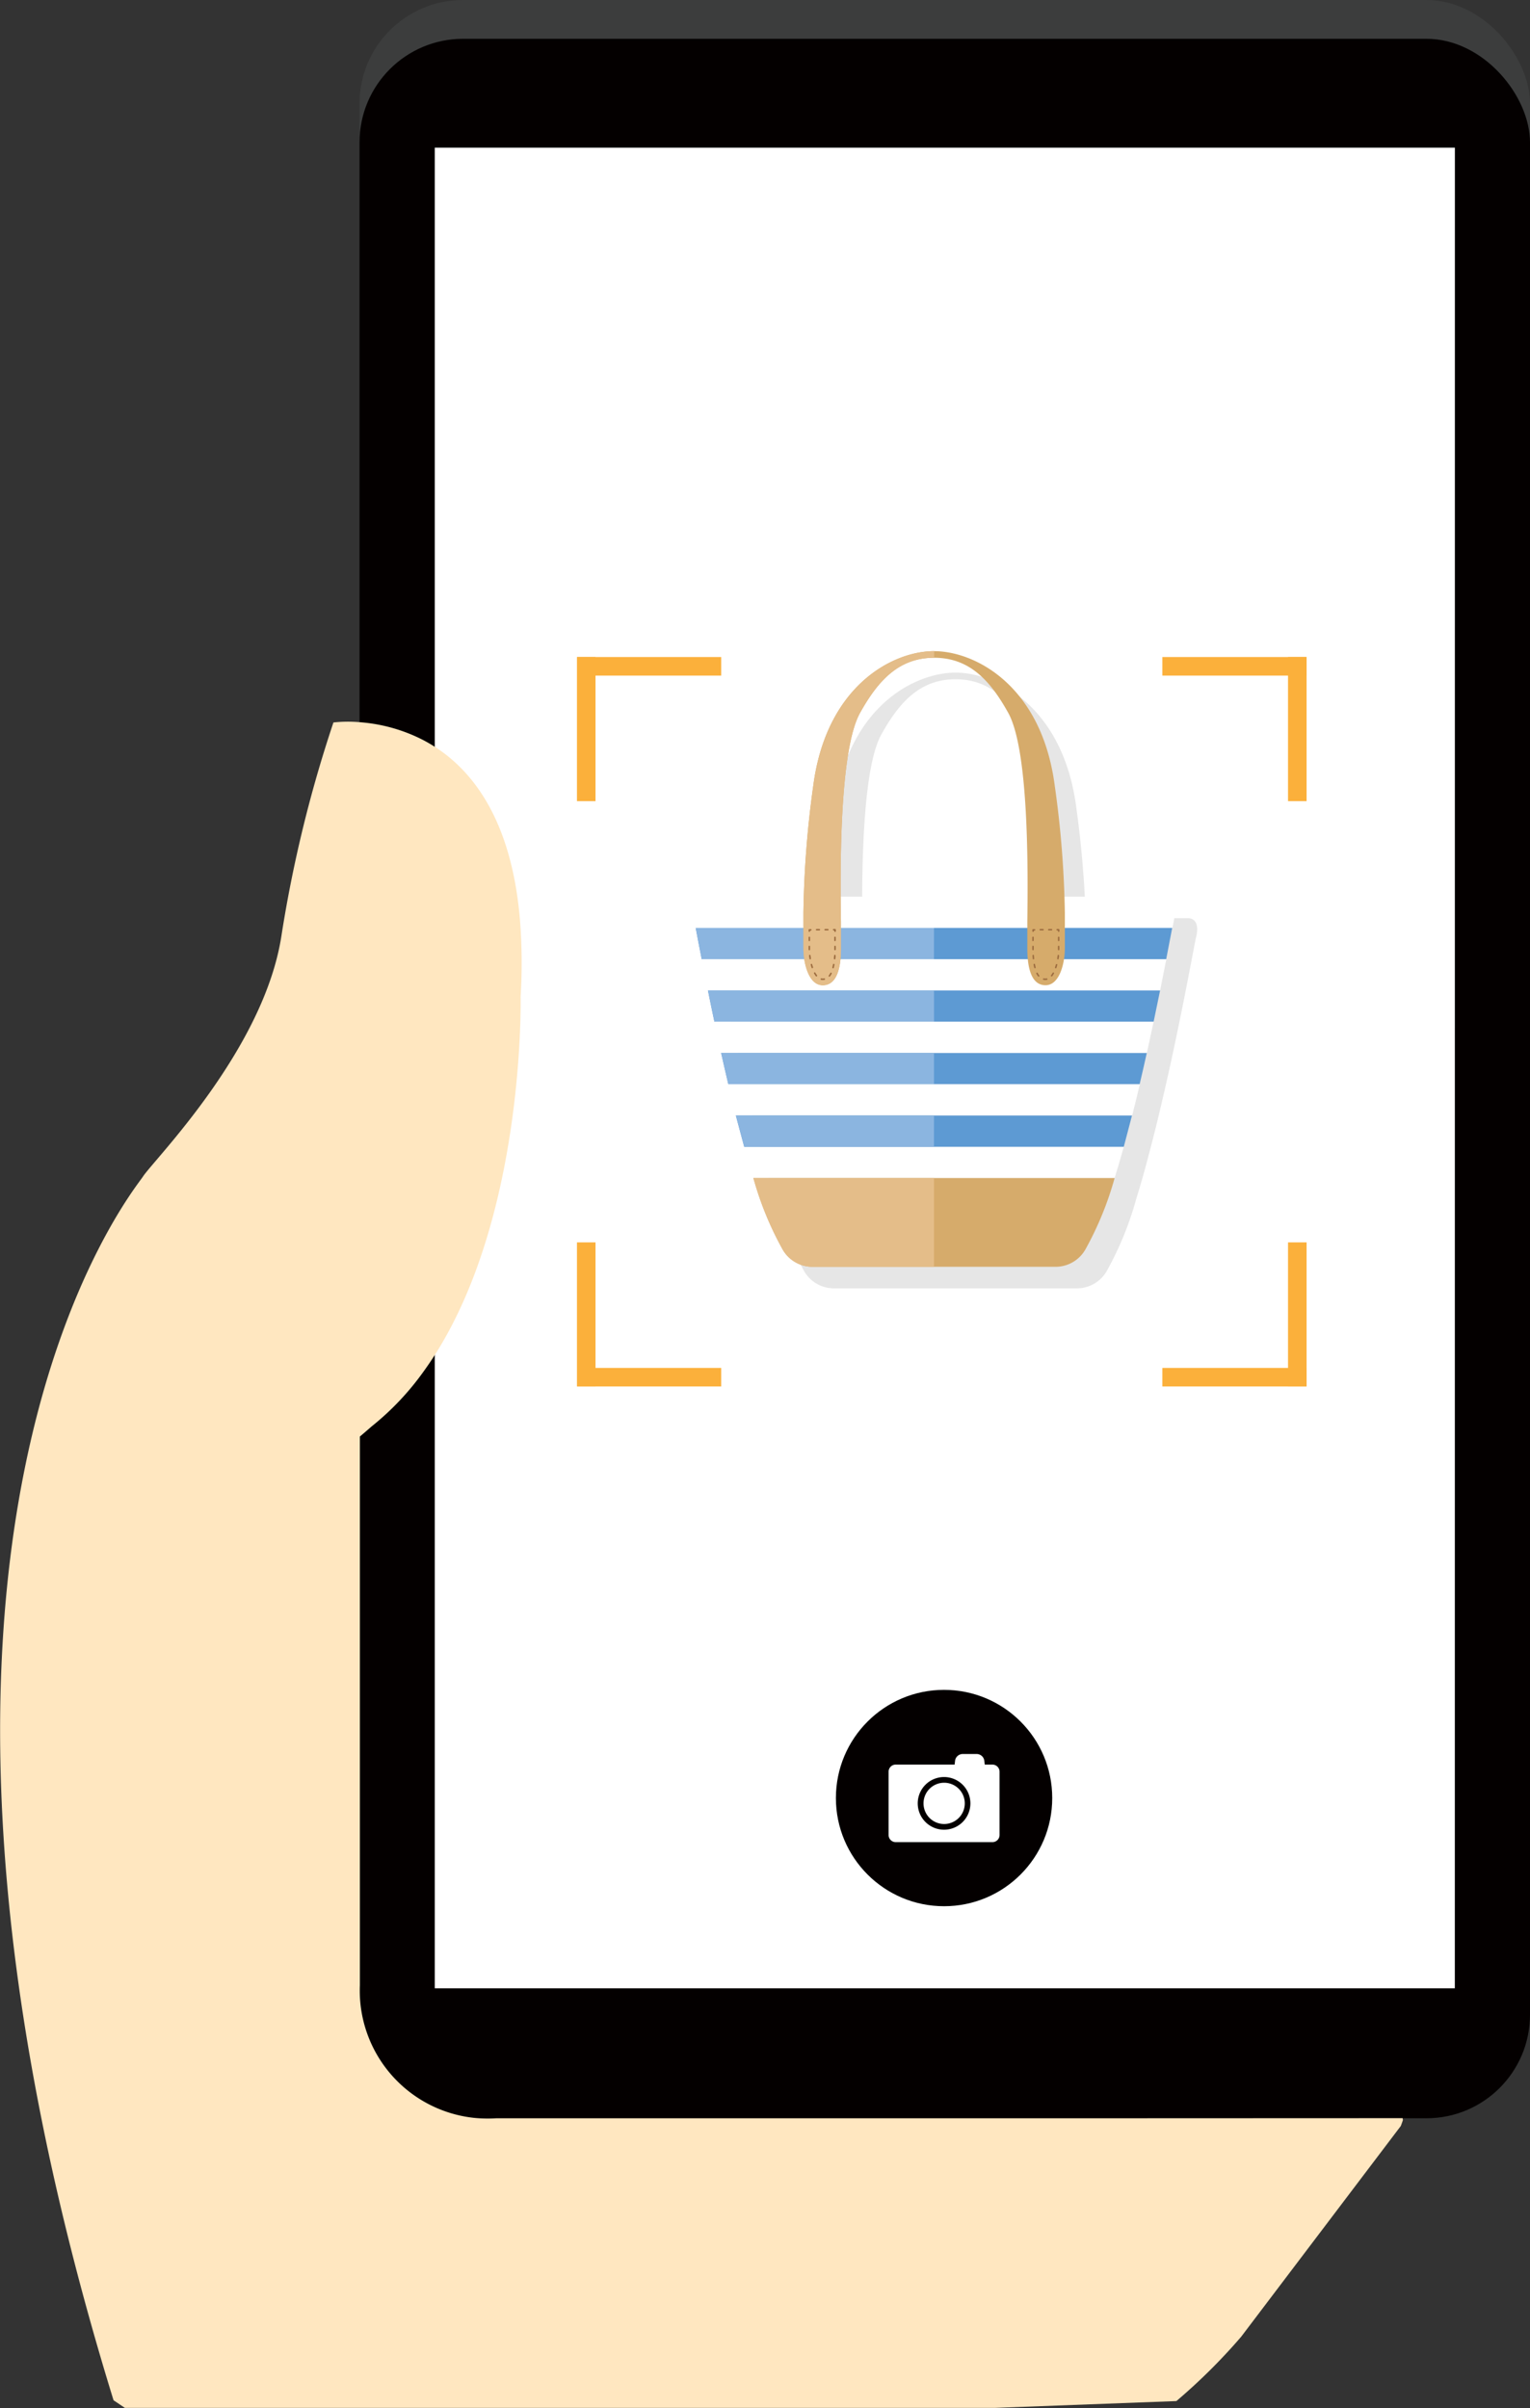 <svg id="fixed_irastration" xmlns="http://www.w3.org/2000/svg" width="56" height="88.121" viewBox="0 0 56 88.121">
  <rect x="0" y="0" width="56" height="88.121" fill="#333333" stroke="none"/>
  <g id="グループ_38" data-name="グループ 38">
    <g id="グループ_35" data-name="グループ 35" transform="translate(15.493 6.823)">
      <g id="グループ_34" data-name="グループ 34">
        <rect id="長方形_482" data-name="長方形 482" width="38.045" height="58.115" rx="1.327" fill="#7994cb"/>
      </g>
    </g>
    <g id="グループ_36" data-name="グループ 36" transform="translate(13.159)">
      <rect id="長方形_483" data-name="長方形 483" width="42.841" height="76.099" rx="3.79" fill="#3c3d3d"/>
    </g>
    <rect id="長方形_484" data-name="長方形 484" width="42.841" height="76.099" rx="3.79" transform="translate(13.159 1.42)" fill="#040000"/>
    <g id="グループ_37" data-name="グループ 37" transform="translate(15.911 5.404)">
      <path id="パス_49" data-name="パス 49" d="M527.436,528.934H490.1V461.576h37.338" transform="translate(-490.098 -461.576)" fill="#fff"/>
    </g>
    <path id="パス_50" data-name="パス 50" d="M515.323,533.692H492.36a4.684,4.684,0,0,1-5-4.876V508.743c.273-.232.428-.369.428-.369a10.025,10.025,0,0,0,1.895-2c2.577-3.546,3.294-8.7,3.489-11.575.09-1.314.071-2.154.071-2.154a19.868,19.868,0,0,0-.029-2.872c-.343-3.889-1.958-5.691-3.531-6.515a6.046,6.046,0,0,0-2.323-.656,4.939,4.939,0,0,0-.968.009,47.784,47.784,0,0,0-1.9,7.787c-.635,4.194-4.694,8.237-5.075,8.836-.327.516-10.854,13.081-1.073,44.777l.414.278h31.858l6.629-.249a21.276,21.276,0,0,0,2.37-2.353l5.844-7.714.009-.023.046-.127.02-.057c.007-.02-.012-.058-.005-.078Z" transform="translate(-474.188 -456.172)" fill="#ffe7c0"/>
  </g>
  <path id="パス_51" data-name="パス 51" d="M517.676,489.774h-3.747a39.416,39.416,0,0,0-.348-4.058c-.477-3.66-2.908-4.929-4.421-4.929s-3.943,1.269-4.42,4.929a39.414,39.414,0,0,0-.348,4.058h-3.747c-.207,0-.421.165-.295.7.014.057.044.212.088.445.054.278.128.67.22,1.143.067.343.143.729.227,1.145.073.36.153.744.237,1.144.079.37.162.753.248,1.144s.172.759.263,1.144.183.765.279,1.144.2.771.3,1.144c.109.4.221.779.335,1.143a11.867,11.867,0,0,0,1.048,2.574,1.26,1.26,0,0,0,1.146.675h8.834a1.259,1.259,0,0,0,1.145-.675,11.912,11.912,0,0,0,1.049-2.574c.113-.364.225-.748.334-1.143.1-.373.2-.756.3-1.144s.189-.762.279-1.144.179-.768.263-1.144.17-.774.248-1.144c.084-.4.164-.784.237-1.144.084-.416.16-.8.227-1.145.092-.473.166-.865.22-1.143.044-.233.074-.388.088-.445C518.1,489.939,517.883,489.774,517.676,489.774Zm-11.226-6.731c.674-1.21,1.44-2.013,2.71-2.013s2.037.8,2.711,2.013c.646,1.159.719,4.514.706,6.731h-6.833C505.731,487.558,505.8,484.2,506.45,483.043Z" transform="translate(-474.188 -456.172)" fill="#e6e6e6"/>
  <g id="グループ_42" data-name="グループ 42" transform="translate(25.338 23.829)">
    <g id="グループ_41" data-name="グループ 41">
      <path id="パス_52" data-name="パス 52" d="M499.872,491.275h17c.092-.474.167-.865.22-1.144H499.652C499.7,490.41,499.779,490.8,499.872,491.275Z" transform="translate(-499.526 -480.001)" fill="#5d9ad3"/>
      <path id="パス_53" data-name="パス 53" d="M508.374,490.131h-8.722c.053.279.127.67.22,1.144h8.5Z" transform="translate(-499.526 -480.001)" fill="#8bb5e0"/>
      <path id="パス_54" data-name="パス 54" d="M500.1,492.419h16.55c.084-.416.16-.8.227-1.144h-17C499.938,491.617,500.015,492,500.1,492.419Z" transform="translate(-499.526 -480.001)" fill="#fff"/>
      <path id="パス_55" data-name="パス 55" d="M500.336,493.563h16.076c.085-.4.164-.783.237-1.144H500.1C500.172,492.78,500.251,493.164,500.336,493.563Z" transform="translate(-499.526 -480.001)" fill="#5d9ad3"/>
      <path id="パス_56" data-name="パス 56" d="M508.374,492.419H500.1c.073.361.152.745.237,1.144h8.038Z" transform="translate(-499.526 -480.001)" fill="#8bb5e0"/>
      <path id="パス_57" data-name="パス 57" d="M500.584,494.707h15.58c.087-.391.17-.774.248-1.144H500.336C500.414,493.933,500.5,494.316,500.584,494.707Z" transform="translate(-499.526 -480.001)" fill="#fff"/>
      <path id="パス_58" data-name="パス 58" d="M500.846,495.851H515.9c.091-.384.178-.767.262-1.144h-15.58C500.668,495.084,500.755,495.467,500.846,495.851Z" transform="translate(-499.526 -480.001)" fill="#5d9ad3"/>
      <path id="パス_59" data-name="パス 59" d="M508.374,494.707h-7.79c.084.377.171.76.262,1.144h7.528Z" transform="translate(-499.526 -480.001)" fill="#8bb5e0"/>
      <path id="パス_60" data-name="パス 60" d="M501.126,496.995h14.5c.1-.379.19-.762.28-1.144H500.846C500.936,496.233,501.03,496.616,501.126,496.995Z" transform="translate(-499.526 -480.001)" fill="#fff"/>
      <path id="パス_61" data-name="パス 61" d="M501.763,499.283h13.222c.113-.365.225-.748.335-1.144H501.428C501.538,498.535,501.649,498.918,501.763,499.283Z" transform="translate(-499.526 -480.001)" fill="#fff"/>
      <path id="パス_62" data-name="パス 62" d="M501.428,498.139H515.32c.1-.373.2-.756.3-1.144h-14.5C501.224,497.383,501.325,497.766,501.428,498.139Z" transform="translate(-499.526 -480.001)" fill="#5d9ad3"/>
      <path id="パス_63" data-name="パス 63" d="M508.374,496.995h-7.248c.1.388.2.771.3,1.144h6.946Z" transform="translate(-499.526 -480.001)" fill="#8bb5e0"/>
      <path id="パス_64" data-name="パス 64" d="M513.937,501.856a11.927,11.927,0,0,0,1.048-2.573H501.763a11.927,11.927,0,0,0,1.048,2.573,1.259,1.259,0,0,0,1.146.675h8.834A1.259,1.259,0,0,0,513.937,501.856Z" transform="translate(-499.526 -480.001)" fill="#d6ab6b"/>
      <path id="パス_65" data-name="パス 65" d="M501.763,499.283a11.927,11.927,0,0,0,1.048,2.573,1.259,1.259,0,0,0,1.146.675h4.417v-3.248Z" transform="translate(-499.526 -480.001)" fill="#e4bd89"/>
      <path id="パス_66" data-name="パス 66" d="M516.89,488.987H499.858c-.206,0-.421.165-.294.7.013.057.043.211.088.444H517.1c.045-.233.075-.387.088-.444C517.311,489.152,517.1,488.987,516.89,488.987Z" transform="translate(-499.526 -480.001)" fill="#fff"/>
      <path id="パス_67" data-name="パス 67" d="M512.794,484.93c-.477-3.661-2.908-4.929-4.42-4.929s-3.943,1.268-4.42,4.929a37.066,37.066,0,0,0-.36,4.648v1.293c0,.543.189,1.356.706,1.356s.668-.624.668-1.349v-.966c-.033-2.063-.049-6.319.7-7.655.675-1.211,1.44-2.014,2.711-2.014s2.036.8,2.71,2.014c.745,1.336.729,5.6.7,7.659v.962c0,.725.15,1.349.667,1.349s.707-.813.707-1.356v-1.293A37.064,37.064,0,0,0,512.794,484.93Z" transform="translate(-499.526 -480.001)" fill="#d6ab6b"/>
      <path id="パス_68" data-name="パス 68" d="M503.954,484.93a37.066,37.066,0,0,0-.36,4.648v1.293c0,.543.189,1.356.706,1.356s.668-.624.668-1.349v-.966c-.033-2.063-.049-6.319.7-7.655.675-1.211,1.44-2.014,2.711-2.014V480C506.861,480,504.431,481.269,503.954,484.93Z" transform="translate(-499.526 -480.001)" fill="#e4bd89"/>
      <g id="グループ_39" data-name="グループ 39" transform="translate(4.258 10.167)">
        <path id="パス_69" data-name="パス 69" d="M503.811,490.276a.027.027,0,0,1-.027-.027V490.2a.027.027,0,0,1,.027-.027h.054a.027.027,0,1,1,0,.054h-.027v.027A.027.027,0,0,1,503.811,490.276Z" transform="translate(-503.784 -490.168)" fill="#9c6c3f"/>
        <path id="パス_70" data-name="パス 70" d="M504.489,490.222h-.1a.027.027,0,1,1,0-.054h.1a.027.027,0,0,1,0,.054Zm-.312,0h-.1a.027.027,0,1,1,0-.054h.1a.027.027,0,1,1,0,.054Z" transform="translate(-503.784 -490.168)" fill="#9c6c3f"/>
        <path id="パス_71" data-name="パス 71" d="M504.751,490.276a.028.028,0,0,1-.028-.027v-.027H504.7a.027.027,0,1,1,0-.054h.055a.027.027,0,0,1,.027.027v.054A.027.027,0,0,1,504.751,490.276Z" transform="translate(-503.784 -490.168)" fill="#9c6c3f"/>
        <path id="パス_72" data-name="パス 72" d="M504.3,492.036a.269.269,0,0,1-.057-.006.027.027,0,0,1-.021-.032.026.026,0,0,1,.032-.021.258.258,0,0,0,.1,0,.027.027,0,0,1,.032.021.028.028,0,0,1-.022.032A.332.332,0,0,1,504.3,492.036Zm.243-.122a.027.027,0,0,1-.021-.044.505.505,0,0,0,.057-.089.028.028,0,0,1,.037-.012.027.027,0,0,1,.011.037.551.551,0,0,1-.063.1A.025.025,0,0,1,504.543,491.914Zm-.474-.008a.028.028,0,0,1-.021-.01.65.65,0,0,1-.064-.1.027.027,0,0,1,.01-.037.028.028,0,0,1,.037.01.738.738,0,0,0,.059.09.026.026,0,0,1,0,.038A.027.027,0,0,1,504.069,491.906Zm.611-.3h-.007a.026.026,0,0,1-.019-.033c.008-.034.016-.07.023-.107a.027.027,0,1,1,.054.01c-.007.038-.016.075-.025.111A.027.027,0,0,1,504.68,491.611Zm-.76,0a.027.027,0,0,1-.026-.019c-.012-.035-.022-.071-.032-.109a.027.027,0,0,1,.019-.033.027.027,0,0,1,.033.02c.01.036.02.071.032.1a.027.027,0,0,1-.018.034Zm-.077-.326a.027.027,0,0,1-.027-.023c-.006-.037-.011-.075-.016-.112a.028.028,0,0,1,.024-.03.027.027,0,0,1,.03.024l.015.109a.027.027,0,0,1-.022.032Zm.891,0h0a.029.029,0,0,1-.025-.03c0-.036.007-.073.009-.11a.029.029,0,0,1,.029-.026.027.027,0,0,1,.025.029c0,.037,0,.075-.008.112A.029.029,0,0,1,504.734,491.281Zm-.922-.332a.028.028,0,0,1-.028-.027v-.112a.027.027,0,1,1,.054,0v.111a.029.029,0,0,1-.027.028Zm.939,0h0a.027.027,0,0,1-.027-.027v-.112a.028.028,0,0,1,.028-.027.027.027,0,0,1,.027.027v.112A.028.028,0,0,1,504.751,490.946Zm-.94-.333a.027.027,0,0,1-.027-.027v-.111a.027.027,0,1,1,.054,0v.111A.027.027,0,0,1,503.811,490.613Zm.94,0a.028.028,0,0,1-.028-.027v-.112a.028.028,0,0,1,.028-.027.027.027,0,0,1,.027.027v.112A.027.027,0,0,1,504.751,490.611Z" transform="translate(-503.784 -490.168)" fill="#9c6c3f"/>
      </g>
      <g id="グループ_40" data-name="グループ 40" transform="translate(12.444 10.167)">
        <path id="パス_73" data-name="パス 73" d="M512.937,490.276a.027.027,0,0,1-.027-.027v-.027h-.028a.027.027,0,1,1,0-.054h.055a.027.027,0,0,1,.027.027v.054A.027.027,0,0,1,512.937,490.276Z" transform="translate(-511.97 -490.168)" fill="#9c6c3f"/>
        <path id="パス_74" data-name="パス 74" d="M512.675,490.222h-.1a.027.027,0,0,1,0-.054h.1a.027.027,0,1,1,0,.054Zm-.312,0h-.1a.027.027,0,0,1,0-.054h.1a.027.027,0,1,1,0,.054Z" transform="translate(-511.97 -490.168)" fill="#9c6c3f"/>
        <path id="パス_75" data-name="パス 75" d="M512,490.276a.027.027,0,0,1-.027-.027V490.2a.027.027,0,0,1,.027-.027h.055a.027.027,0,0,1,0,.054h-.028v.027A.027.027,0,0,1,512,490.276Z" transform="translate(-511.97 -490.168)" fill="#9c6c3f"/>
        <path id="パス_76" data-name="パス 76" d="M512.447,492.036a.321.321,0,0,1-.063-.006.027.027,0,0,1-.022-.032.027.027,0,0,1,.032-.021.253.253,0,0,0,.1,0,.027.027,0,0,1,.033.021.027.027,0,0,1-.021.032A.279.279,0,0,1,512.447,492.036Zm-.242-.122a.025.025,0,0,1-.021-.01.615.615,0,0,1-.064-.1.028.028,0,0,1,.012-.037.028.028,0,0,1,.037.012.452.452,0,0,0,.057.089.027.027,0,0,1-.021.044Zm.474-.008a.028.028,0,0,1-.022-.044.638.638,0,0,0,.06-.09.028.028,0,0,1,.037-.01.027.027,0,0,1,.01.037.74.74,0,0,1-.064.1A.028.028,0,0,1,512.679,491.906Zm-.611-.3a.027.027,0,0,1-.026-.02c-.01-.036-.018-.073-.025-.111a.027.027,0,0,1,.022-.032.028.028,0,0,1,.032.022c.006.037.014.073.023.107a.026.026,0,0,1-.019.033Zm.76,0-.009,0a.026.026,0,0,1-.017-.034c.011-.034.022-.069.031-.1a.029.029,0,0,1,.034-.02.027.027,0,0,1,.019.033c-.01.038-.021.074-.032.109A.028.028,0,0,1,512.828,491.608Zm.077-.326h0a.029.029,0,0,1-.023-.032c.006-.036.011-.073.015-.109a.029.029,0,0,1,.031-.024.027.027,0,0,1,.023.03c0,.037-.009.075-.015.112A.028.028,0,0,1,512.905,491.282Zm-.892,0a.028.028,0,0,1-.027-.025c0-.037-.006-.075-.008-.112a.027.027,0,0,1,.025-.029.029.029,0,0,1,.029.026c0,.037.005.074.008.11a.027.027,0,0,1-.024.03Zm.923-.332h0a.028.028,0,0,1-.027-.028v-.111a.027.027,0,1,1,.054,0v.112A.027.027,0,0,1,512.936,490.949Zm-.939,0a.027.027,0,0,1-.027-.027v-.112a.027.027,0,1,1,.054,0v.112a.027.027,0,0,1-.027.027Zm.94-.333a.027.027,0,0,1-.027-.027v-.111a.027.027,0,1,1,.054,0v.111A.027.027,0,0,1,512.937,490.613Zm-.94,0a.027.027,0,0,1-.027-.027v-.112a.027.027,0,0,1,.054,0v.112A.027.027,0,0,1,512,490.611Z" transform="translate(-511.97 -490.168)" fill="#9c6c3f"/>
      </g>
    </g>
  </g>
  <circle id="楕円形_2" data-name="楕円形 2" cx="3.959" cy="3.959" r="3.959" transform="translate(30.595 61.841)" fill="#040000"/>
  <g id="グループ_43" data-name="グループ 43" transform="translate(32.524 64.188)">
    <path id="中マド_2" data-name="中マド 2" d="M3.8,2.838H.26A.261.261,0,0,1,0,2.577V.26A.26.26,0,0,1,.26,0H3.8a.261.261,0,0,1,.261.26V2.577A.261.261,0,0,1,3.8,2.838ZM2.03.455a.964.964,0,1,0,.964.965A.965.965,0,0,0,2.03.455Z" transform="translate(0 0.388)" fill="#fff"/>
    <path id="パス_78" data-name="パス 78" d="M509.5,522.167a.755.755,0,1,1-.755-.755A.755.755,0,0,1,509.5,522.167Z" transform="translate(-506.712 -520.36)" fill="#fff"/>
    <path id="パス_79" data-name="パス 79" d="M510.234,520.779a.259.259,0,0,1-.269.284h-.571a.259.259,0,0,1-.269-.284l.021-.181a.284.284,0,0,1,.286-.238h.495a.284.284,0,0,1,.287.238Z" transform="translate(-506.712 -520.36)" fill="#fff"/>
  </g>
  <g id="グループ_48" data-name="グループ 48" transform="translate(21.124 24.045)">
    <g id="グループ_44" data-name="グループ 44">
      <line id="線_76" data-name="線 76" x2="5.273" transform="translate(0 0.339)" fill="none" stroke="#fbb03b" stroke-miterlimit="10" stroke-width="0.679"/>
      <line id="線_77" data-name="線 77" y2="5.273" transform="translate(0.333)" fill="none" stroke="#fbb03b" stroke-miterlimit="10" stroke-width="0.679"/>
    </g>
    <g id="グループ_45" data-name="グループ 45" transform="translate(21.42)">
      <line id="線_78" data-name="線 78" x1="5.273" transform="translate(0 0.339)" fill="none" stroke="#fbb03b" stroke-miterlimit="10" stroke-width="0.679"/>
      <line id="線_79" data-name="線 79" y2="5.273" transform="translate(4.939)" fill="none" stroke="#fbb03b" stroke-miterlimit="10" stroke-width="0.679"/>
    </g>
    <g id="グループ_46" data-name="グループ 46" transform="translate(0 21.42)">
      <line id="線_80" data-name="線 80" x2="5.273" transform="translate(0 4.934)" fill="none" stroke="#fbb03b" stroke-miterlimit="10" stroke-width="0.679"/>
      <line id="線_81" data-name="線 81" y1="5.273" transform="translate(0.333)" fill="none" stroke="#fbb03b" stroke-miterlimit="10" stroke-width="0.679"/>
    </g>
    <g id="グループ_47" data-name="グループ 47" transform="translate(21.42 21.42)">
      <line id="線_82" data-name="線 82" x1="5.273" transform="translate(0 4.934)" fill="none" stroke="#fbb03b" stroke-miterlimit="10" stroke-width="0.679"/>
      <line id="線_83" data-name="線 83" y1="5.273" transform="translate(4.939)" fill="none" stroke="#fbb03b" stroke-miterlimit="10" stroke-width="0.679"/>
    </g>
  </g>
</svg>
